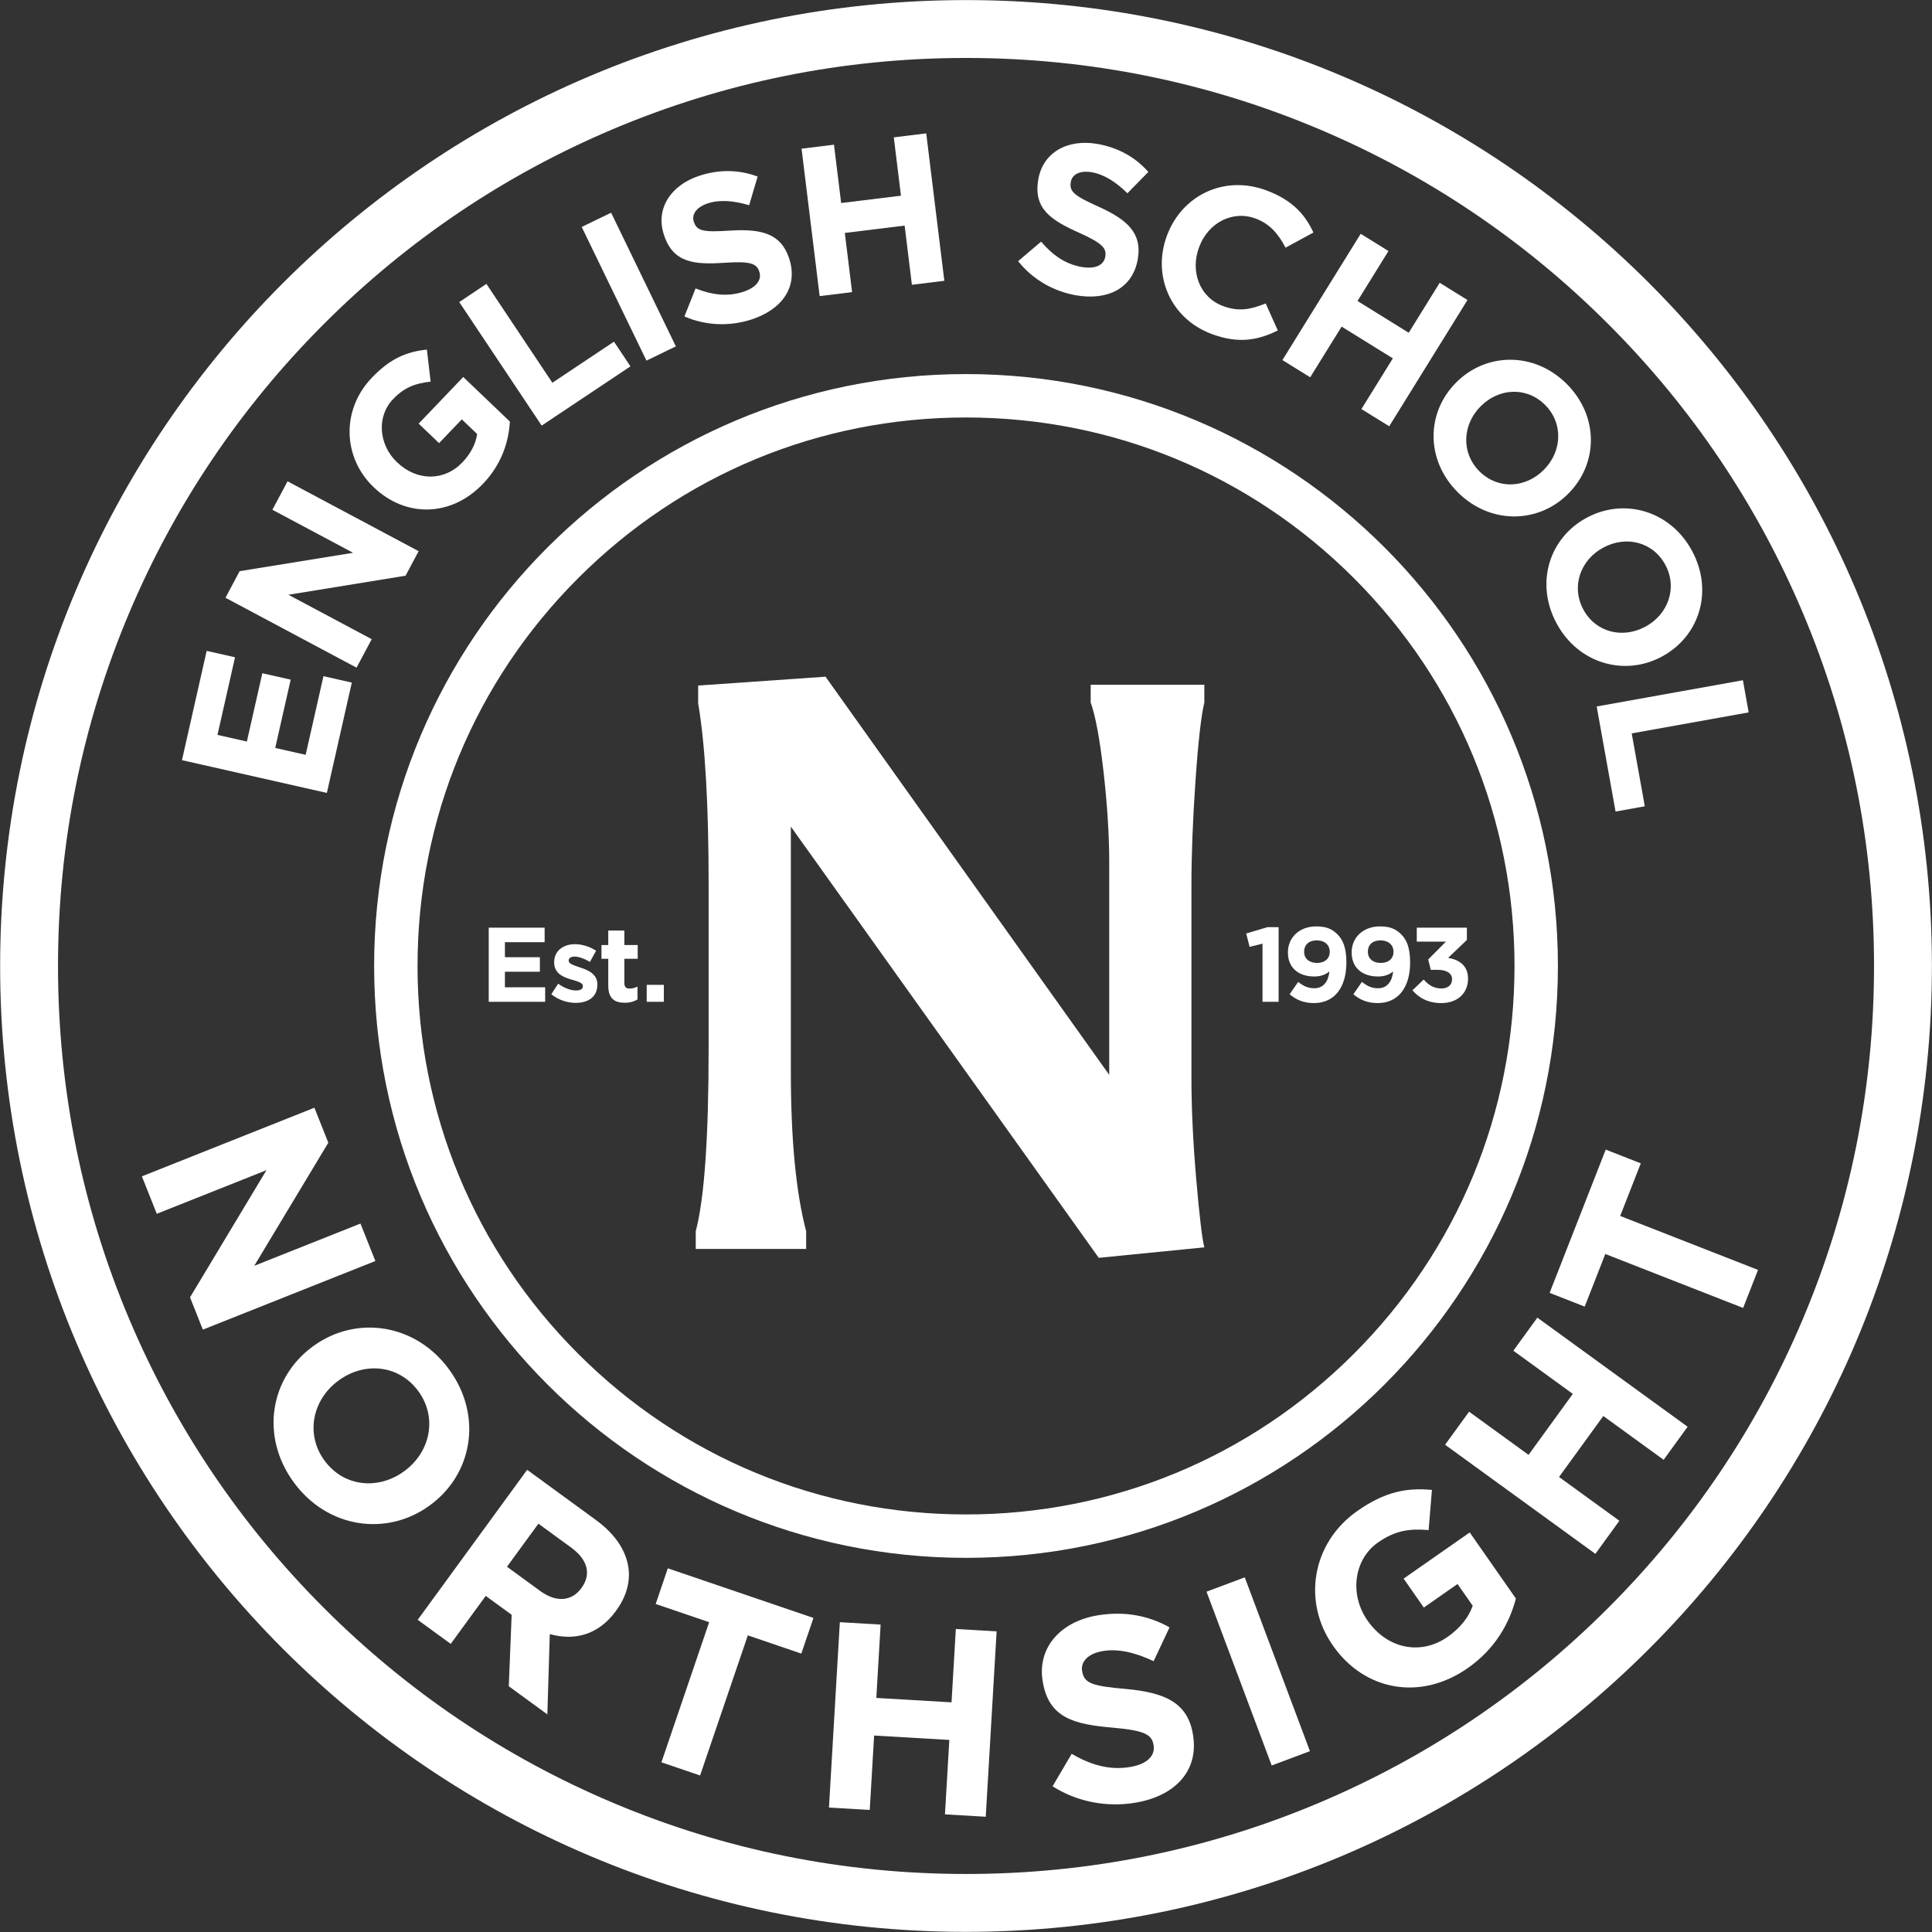 <?xml version="1.0" encoding="UTF-8" standalone="no"?>
<!DOCTYPE svg PUBLIC "-//W3C//DTD SVG 1.1//EN" "http://www.w3.org/Graphics/SVG/1.1/DTD/svg11.dtd">
<svg width="100%" height="100%" viewBox="0 0 1772 1772" version="1.1" xmlns="http://www.w3.org/2000/svg" xmlns:xlink="http://www.w3.org/1999/xlink" xml:space="preserve" xmlns:serif="http://www.serif.com/" style="fill-rule:evenodd;clip-rule:evenodd;stroke-linejoin:round;stroke-miterlimit:2;">
    <rect x="0" y="0" width="1772" height="1772" fill="#333333" stroke="none"/>
    <g transform="matrix(1,0,0,1,-7175.19,-868.111)">
        <g transform="matrix(4.167,0,0,4.167,5580.7,0)">
            <g transform="matrix(1,0,0,1,560.089,359.225)">
                <path d="M0,124.009L-24.305,124.009L-24.305,120.106C-22.415,113.01 -21.467,99.587 -21.467,79.834L-21.467,43.821C-21.467,26.199 -22.237,12.893 -23.773,3.904L-23.773,0.001L4.258,-1.951L66.706,85.689L66.706,39.03C66.706,32.999 66.29,26.346 65.464,19.072C64.635,11.799 63.689,6.684 62.625,3.726L62.625,-0.177L87.64,-0.177L87.64,3.726C86.93,6.684 86.279,12.45 85.688,21.024C85.095,29.6 84.801,37.257 84.801,43.998L84.801,86.221C84.801,93.081 85.156,100.591 85.866,108.752C86.575,116.912 87.166,121.88 87.64,123.655L64.399,125.96L-3.371,31.047L-3.371,84.979C-3.371,99.881 -2.248,111.59 0,120.106L0,124.009Z" style="fill:white;fill-rule:nonzero;"/>
            </g>
        </g>
        <g transform="matrix(4.167,0,0,4.167,5580.7,0)">
            <g transform="matrix(1,0,0,1,422.698,358.8)">
                <path d="M0,16.847L5.438,-7.21L11.68,-5.799L7.818,11.287L14.288,12.749L17.687,-2.286L23.929,-0.875L20.53,14.16L27.228,15.675L31.142,-1.639L37.384,-0.228L31.894,24.057L0,16.847Z" style="fill:white;fill-rule:nonzero;"/>
            </g>
        </g>
        <g transform="matrix(4.167,0,0,4.167,5580.7,0)">
            <g transform="matrix(1,0,0,1,432.274,329.649)">
                <path d="M0,10.254L3.12,4.401L28.09,0.354L10.327,-9.117L13.667,-15.381L42.517,0L39.638,5.399L13.849,9.592L32.189,19.37L28.85,25.635L0,10.254Z" style="fill:white;fill-rule:nonzero;"/>
            </g>
        </g>
        <g transform="matrix(4.167,0,0,4.167,5580.7,0)">
            <g transform="matrix(1,0,0,1,464.942,291.959)">
                <path d="M0,23.648L-0.068,23.584C-6.788,17.161 -7.29,6.667 -0.448,-0.492C3.619,-4.747 7.219,-6.216 11.669,-6.68L12.489,0.372C9.227,0.743 6.8,1.524 4.186,4.26C0.571,8.042 1.042,14.242 5.061,18.083L5.128,18.147C9.45,22.278 15.464,22.34 19.466,18.152C21.273,16.262 22.415,14.122 22.728,11.901L19.351,8.673L14.349,13.908L9.857,9.615L19.668,-0.65L29.934,9.161C29.67,13.561 28.163,18.517 24.032,22.839C16.997,30.201 6.99,30.328 0,23.648" style="fill:white;fill-rule:nonzero;"/>
            </g>
        </g>
        <g transform="matrix(4.167,0,0,4.167,5580.7,0)">
            <g transform="matrix(1,0,0,1,483.727,298.015)">
                <path d="M0,-23.202L5.982,-27.194L20.5,-5.439L34.059,-14.487L37.688,-9.048L18.147,3.992L0,-23.202Z" style="fill:white;fill-rule:nonzero;"/>
            </g>
        </g>
        <g transform="matrix(4.167,0,0,4.167,5580.7,0)">
            <g transform="matrix(0.9,-0.436,-0.436,-0.9,505.991,264.121)">
                <rect x="6.77" y="-29.484" width="7.19" height="32.69" style="fill:white;"/>
            </g>
        </g>
        <g transform="matrix(4.167,0,0,4.167,5580.7,0)">
            <g transform="matrix(1,0,0,1,533.294,247.732)">
                <path d="M0,30.247L2.454,24.086C6.007,25.477 9.417,25.983 12.967,24.819C15.764,23.903 17.087,22.241 16.491,20.421L16.461,20.332C15.895,18.601 14.539,18.062 8.909,18.432C2.126,18.885 -2.48,18.477 -4.501,12.307L-4.53,12.218C-6.377,6.581 -3.071,1.369 3.276,-0.711C7.804,-2.194 12.131,-2.038 16.111,-0.541L14.248,5.771C10.87,4.765 7.784,4.497 5.166,5.355C2.546,6.213 1.563,7.863 2.058,9.372L2.086,9.46C2.755,11.502 4.305,11.732 10.127,11.349C16.968,10.926 21.261,12.026 23.035,17.442L23.064,17.53C25.085,23.7 21.514,28.704 14.812,30.9C10.107,32.441 4.819,32.355 0,30.247" style="fill:white;fill-rule:nonzero;"/>
            </g>
        </g>
        <g transform="matrix(4.167,0,0,4.167,5580.7,0)">
            <g transform="matrix(1,0,0,1,559.074,270.134)">
                <path d="M0,-29.079L7.139,-29.955L8.716,-17.115L21.881,-18.731L20.304,-31.572L27.443,-32.449L31.427,0.001L24.288,0.877L22.689,-12.149L9.524,-10.533L11.123,2.494L3.984,3.37L0,-29.079Z" style="fill:white;fill-rule:nonzero;"/>
            </g>
        </g>
        <g transform="matrix(4.167,0,0,4.167,5580.7,0)">
            <g transform="matrix(1,0,0,1,606.743,247.589)">
                <path d="M0,18.222L5.056,13.93C7.541,16.826 10.315,18.869 13.997,19.507C16.896,20.009 18.844,19.161 19.171,17.274L19.187,17.182C19.498,15.387 18.552,14.276 13.407,11.963C7.205,9.183 3.328,6.663 4.435,0.267L4.451,0.175C5.462,-5.67 10.825,-8.723 17.406,-7.584C22.101,-6.772 25.849,-4.606 28.663,-1.417L24.057,3.284C21.546,0.811 18.946,-0.871 16.231,-1.341C13.516,-1.811 11.874,-0.816 11.604,0.749L11.587,0.841C11.221,2.958 12.482,3.888 17.804,6.278C24.044,9.112 27.319,12.096 26.348,17.71L26.332,17.803C25.225,24.199 19.725,26.945 12.776,25.742C7.898,24.897 3.268,22.343 0,18.222" style="fill:white;fill-rule:nonzero;"/>
            </g>
        </g>
        <g transform="matrix(4.167,0,0,4.167,5580.7,0)">
            <g transform="matrix(1,0,0,1,639.503,270.581)">
                <path d="M0,-10.398L0.033,-10.485C3.3,-19.188 12.536,-23.854 21.938,-20.323C27.711,-18.156 30.443,-14.935 32.235,-11.069L26.094,-7.736C24.537,-10.766 22.625,-12.981 19.563,-14.13C14.403,-16.067 9.077,-13.177 7.106,-7.929L7.074,-7.842C5.104,-2.594 7.091,3.142 12.339,5.112C15.838,6.425 18.506,5.831 21.732,4.547L24.393,10.485C19.979,12.671 15.693,13.456 9.789,11.24C0.78,7.858 -3.3,-1.608 0,-10.398" style="fill:white;fill-rule:nonzero;"/>
            </g>
        </g>
        <g transform="matrix(4.167,0,0,4.167,5580.7,0)">
            <g transform="matrix(1,0,0,1,682.144,302.156)">
                <path d="M0,-42.363L6.114,-38.572L-0.704,-27.575L10.572,-20.585L17.39,-31.583L23.504,-27.792L6.275,0L0.161,-3.79L7.077,-14.947L-4.198,-21.937L-11.115,-10.78L-17.229,-14.571L0,-42.363Z" style="fill:white;fill-rule:nonzero;"/>
            </g>
        </g>
        <g transform="matrix(4.167,0,0,4.167,5580.7,0)">
            <g transform="matrix(1,0,0,1,722.412,297.732)">
                <path d="M0,14.047L0.066,13.981C4.023,10.011 4.409,3.801 0.307,-0.287C-3.795,-4.376 -9.872,-3.97 -13.829,0L-13.895,0.066C-17.851,4.035 -18.237,10.245 -14.135,14.334C-10.033,18.423 -3.957,18.017 0,14.047M-19.286,-5.177L-19.22,-5.243C-12.659,-11.827 -2.09,-12.041 5.056,-4.919C12.201,2.203 12.02,12.64 5.458,19.223L5.392,19.29C-1.17,25.873 -11.738,26.088 -18.884,18.965C-26.029,11.843 -25.848,1.406 -19.286,-5.177" style="fill:white;fill-rule:nonzero;"/>
            </g>
        </g>
        <g transform="matrix(4.167,0,0,4.167,5580.7,0)">
            <g transform="matrix(1,0,0,1,744.737,328.83)">
                <path d="M0,17.467L0.083,17.423C5.024,14.779 7.204,8.951 4.472,3.844C1.739,-1.262 -4.191,-2.644 -9.133,0L-9.216,0.044C-14.158,2.688 -16.337,8.515 -13.605,13.622C-10.873,18.729 -4.942,20.111 0,17.467M-12.846,-6.543L-12.763,-6.587C-4.568,-10.971 5.604,-8.097 10.364,0.798C15.123,9.694 11.908,19.625 3.712,24.009L3.63,24.053C-4.565,28.438 -14.738,25.564 -19.497,16.668C-24.256,7.773 -21.041,-2.158 -12.846,-6.543" style="fill:white;fill-rule:nonzero;"/>
            </g>
        </g>
        <g transform="matrix(4.167,0,0,4.167,5580.7,0)">
            <g transform="matrix(1,0,0,1,766.271,386.957)">
                <path d="M0,-28.904L1.271,-21.824L-24.474,-17.201L-21.593,-1.156L-28.03,0L-32.182,-23.126L0,-28.904Z" style="fill:white;fill-rule:nonzero;"/>
            </g>
        </g>
        <g transform="matrix(4.167,0,0,4.167,5580.7,0)">
            <g transform="matrix(1,0,0,1,451.849,500.991)">
                <path d="M0,-48.844L3.064,-41.141L-13.239,-14.049L10.141,-23.349L13.42,-15.104L-24.551,0L-27.377,-7.107L-10.553,-35.097L-34.692,-25.495L-37.971,-33.74L0,-48.844Z" style="fill:white;fill-rule:nonzero;"/>
            </g>
        </g>
        <g transform="matrix(4.167,0,0,4.167,5580.7,0)">
            <g transform="matrix(1,0,0,1,471.552,512.141)">
                <path d="M0,20.054L0.094,19.986C5.758,15.863 7.454,8.273 3.192,2.42C-1.068,-3.431 -8.649,-4.123 -14.313,0L-14.407,0.07C-20.07,4.193 -21.766,11.783 -17.505,17.634C-13.244,23.487 -5.664,24.178 0,20.054M-20.034,-7.461L-19.939,-7.529C-10.547,-14.368 2.541,-12.559 9.963,-2.365C17.385,7.829 15.113,20.677 5.721,27.516L5.627,27.584C-3.765,34.422 -16.853,32.614 -24.275,22.419C-31.698,12.226 -29.425,-0.623 -20.034,-7.461" style="fill:white;fill-rule:nonzero;"/>
            </g>
        </g>
        <g transform="matrix(4.167,0,0,4.167,5580.7,0)">
            <g transform="matrix(1,0,0,1,501.597,558.977)">
                <path d="M0,-0.428C3.537,2.153 6.941,1.746 8.972,-1.036L9.041,-1.131C11.311,-4.243 10.312,-7.43 6.774,-10.011L-0.442,-15.276L-7.358,-5.795L0,-0.428ZM-2.922,-27.13L12.17,-16.119C16.368,-13.057 18.762,-9.504 19.349,-5.751C19.847,-2.571 18.944,0.747 16.673,3.859L16.605,3.954C12.717,9.283 7.396,10.533 2.063,9.027L1.526,26.702L-6.963,20.509L-6.331,4.783L-6.425,4.714L-12.038,0.619L-19.745,11.184L-27.008,5.885L-2.922,-27.13Z" style="fill:white;fill-rule:nonzero;"/>
            </g>
        </g>
        <g transform="matrix(4.167,0,0,4.167,5580.7,0)">
            <g transform="matrix(1,0,0,1,538.738,587.267)">
                <path d="M0,-21.881L-11.772,-25.892L-9.098,-33.739L22.957,-22.818L20.283,-14.971L8.511,-18.982L-1.996,11.858L-10.507,8.958L0,-21.881Z" style="fill:white;fill-rule:nonzero;"/>
            </g>
        </g>
        <g transform="matrix(4.167,0,0,4.167,5580.7,0)">
            <g transform="matrix(1,0,0,1,567.502,608.209)">
                <path d="M0,-42.825L8.976,-42.299L8.029,-26.153L24.583,-25.182L25.53,-41.328L34.507,-40.802L32.114,0L23.138,-0.526L24.098,-16.905L7.544,-17.876L6.583,-1.497L-2.393,-2.023L0,-42.825Z" style="fill:white;fill-rule:nonzero;"/>
            </g>
        </g>
        <g transform="matrix(4.167,0,0,4.167,5580.7,0)">
            <g transform="matrix(1,0,0,1,614.326,567.533)">
                <path d="M0,33.976L4.2,26.829C8.326,29.222 12.443,30.493 17.051,29.728C20.68,29.126 22.63,27.324 22.238,24.962L22.219,24.847C21.847,22.6 20.273,21.677 13.248,21.067C4.782,20.34 -0.833,18.963 -2.161,10.956L-2.18,10.841C-3.393,3.526 1.68,-2.288 9.917,-3.653C15.793,-4.628 21.11,-3.615 25.744,-1.01L22.244,6.436C18.262,4.551 14.5,3.636 11.102,4.2C7.703,4.763 6.175,6.615 6.5,8.573L6.519,8.688C6.958,11.338 8.83,11.915 16.096,12.545C24.628,13.321 29.724,15.494 30.889,22.521L30.908,22.636C32.236,30.643 26.875,36.149 18.177,37.591C12.072,38.604 5.555,37.495 0,33.976" style="fill:white;fill-rule:nonzero;"/>
            </g>
        </g>
        <g transform="matrix(4.167,0,0,4.167,5580.7,0)">
            <g transform="matrix(0.936,-0.351,-0.351,-0.936,642.77,563.785)">
                <rect x="6.891" y="-37.993" width="8.993" height="40.874" style="fill:white;"/>
            </g>
        </g>
        <g transform="matrix(4.167,0,0,4.167,5580.7,0)">
            <g transform="matrix(1,0,0,1,676.056,547.963)">
                <path d="M0,22.6L-0.067,22.504C-6.72,12.979 -4.75,-0.005 5.397,-7.093C11.429,-11.305 16.204,-12.218 21.771,-11.692L21.039,-2.848C16.95,-3.197 13.783,-2.837 9.906,-0.129C4.544,3.616 3.594,11.329 7.573,17.026L7.64,17.121C11.919,23.248 19.273,24.806 25.209,20.661C27.89,18.788 29.815,16.447 30.746,13.803L27.402,9.016L19.983,14.198L15.537,7.831L30.088,-2.332L40.251,12.22C38.844,17.547 35.777,23.25 29.65,27.53C19.215,34.818 6.92,32.508 0,22.6" style="fill:white;fill-rule:nonzero;"/>
            </g>
        </g>
        <g transform="matrix(4.167,0,0,4.167,5580.7,0)">
            <g transform="matrix(1,0,0,1,700.72,522.364)">
                <path d="M0,3.966L5.283,-3.311L18.373,6.19L28.114,-7.231L15.024,-16.732L20.307,-24.011L53.386,0.001L48.104,7.279L34.825,-2.36L25.083,11.061L38.362,20.699L33.08,27.977L0,3.966Z" style="fill:white;fill-rule:nonzero;"/>
            </g>
        </g>
        <g transform="matrix(4.167,0,0,4.167,5580.7,0)">
            <g transform="matrix(1,0,0,1,735.985,473.244)">
                <path d="M0,11.097L-4.534,22.678L-12.254,19.655L0.092,-11.878L7.812,-8.855L3.278,2.725L33.615,14.603L30.337,22.975L0,11.097Z" style="fill:white;fill-rule:nonzero;"/>
            </g>
        </g>
        <g transform="matrix(4.167,0,0,4.167,5580.7,0)">
            <g transform="matrix(1,0,0,1,490.218,428.834)">
                <path d="M0,-16.317L12.308,-16.317L12.308,-13.124L3.566,-13.124L3.566,-9.813L11.259,-9.813L11.259,-6.62L3.566,-6.62L3.566,-3.193L12.425,-3.193L12.425,0L0,0L0,-16.317Z" style="fill:white;fill-rule:nonzero;"/>
            </g>
        </g>
        <g transform="matrix(4.167,0,0,4.167,5580.7,0)">
            <g transform="matrix(1,0,0,1,503.991,418.042)">
                <path d="M0,9.137L1.515,6.806C2.867,7.785 4.289,8.298 5.455,8.298C6.48,8.298 6.947,7.925 6.947,7.366L6.947,7.319C6.947,6.55 5.734,6.294 4.359,5.874C2.611,5.361 0.629,4.545 0.629,2.121L0.629,2.074C0.629,-0.467 2.68,-1.889 5.198,-1.889C6.783,-1.889 8.508,-1.353 9.86,-0.443L8.508,2.004C7.273,1.282 6.037,0.839 5.128,0.839C4.266,0.839 3.823,1.212 3.823,1.701L3.823,1.748C3.823,2.447 5.012,2.774 6.364,3.24C8.112,3.823 10.14,4.661 10.14,6.947L10.14,6.993C10.14,9.767 8.066,11.026 5.361,11.026C3.613,11.026 1.655,10.443 0,9.137" style="fill:white;fill-rule:nonzero;"/>
            </g>
        </g>
        <g transform="matrix(4.167,0,0,4.167,5580.7,0)">
            <g transform="matrix(1,0,0,1,516.53,416.899)">
                <path d="M0,8.392L0,2.471L-1.492,2.471L-1.492,-0.559L0,-0.559L0,-3.753L3.544,-3.753L3.544,-0.559L6.481,-0.559L6.481,2.471L3.544,2.471L3.544,7.809C3.544,8.625 3.893,9.021 4.686,9.021C5.338,9.021 5.921,8.858 6.434,8.578L6.434,11.422C5.688,11.865 4.825,12.145 3.637,12.145C1.469,12.145 0,11.282 0,8.392" style="fill:white;fill-rule:nonzero;"/>
            </g>
        </g>
        <g transform="matrix(4.167,0,0,4.167,5580.7,0)">
            <g transform="matrix(1,0,0,1,0,12.048)">
                <rect x="524.989" y="413.056" width="3.776" height="3.73" style="fill:white;"/>
            </g>
        </g>
        <g transform="matrix(4.167,0,0,4.167,5580.7,0)">
            <g transform="matrix(1,0,0,1,660.534,425.198)">
                <path d="M0,-9.162L-2.844,-8.462L-3.59,-11.4L1.096,-12.798L3.544,-12.798L3.544,3.636L0,3.636L0,-9.162Z" style="fill:white;fill-rule:nonzero;"/>
            </g>
        </g>
        <g transform="matrix(4.167,0,0,4.167,5580.7,0)">
            <g transform="matrix(1,0,0,1,675.334,423.496)">
                <path d="M0,-5.641L0,-5.688C0,-7.133 -1.072,-8.182 -2.867,-8.182C-4.639,-8.182 -5.642,-7.156 -5.642,-5.711L-5.642,-5.664C-5.642,-4.219 -4.569,-3.217 -2.798,-3.217C-1.026,-3.217 0,-4.243 0,-5.641M-8.835,3.683L-6.947,0.955C-5.758,1.911 -4.756,2.354 -3.38,2.354C-1.375,2.354 -0.303,0.839 -0.07,-1.352C-0.862,-0.676 -1.958,-0.233 -3.38,-0.233C-6.923,-0.233 -9.208,-2.191 -9.208,-5.501L-9.208,-5.548C-9.208,-8.835 -6.667,-11.259 -2.984,-11.259C-0.793,-11.259 0.489,-10.723 1.725,-9.487C2.89,-8.322 3.66,-6.55 3.66,-3.334L3.66,-3.287C3.66,2.005 1.165,5.618 -3.473,5.618C-5.851,5.618 -7.459,4.825 -8.835,3.683" style="fill:white;fill-rule:nonzero;"/>
            </g>
        </g>
        <g transform="matrix(4.167,0,0,4.167,5580.7,0)">
            <g transform="matrix(1,0,0,1,689.364,423.496)">
                <path d="M0,-5.641L0,-5.688C0,-7.133 -1.073,-8.182 -2.867,-8.182C-4.639,-8.182 -5.642,-7.156 -5.642,-5.711L-5.642,-5.664C-5.642,-4.219 -4.569,-3.217 -2.798,-3.217C-1.026,-3.217 0,-4.243 0,-5.641M-8.835,3.683L-6.947,0.955C-5.758,1.911 -4.756,2.354 -3.38,2.354C-1.375,2.354 -0.303,0.839 -0.07,-1.352C-0.863,-0.676 -1.958,-0.233 -3.38,-0.233C-6.923,-0.233 -9.208,-2.191 -9.208,-5.501L-9.208,-5.548C-9.208,-8.835 -6.667,-11.259 -2.984,-11.259C-0.793,-11.259 0.489,-10.723 1.725,-9.487C2.89,-8.322 3.66,-6.55 3.66,-3.334L3.66,-3.287C3.66,2.005 1.165,5.618 -3.473,5.618C-5.851,5.618 -7.459,4.825 -8.835,3.683" style="fill:white;fill-rule:nonzero;"/>
            </g>
        </g>
        <g transform="matrix(4.167,0,0,4.167,5580.7,0)">
            <g transform="matrix(1,0,0,1,693.533,415.337)">
                <path d="M0,10.957L2.471,8.602C3.59,9.861 4.755,10.56 6.411,10.56C7.763,10.56 8.718,9.791 8.718,8.579L8.718,8.532C8.718,7.203 7.53,6.458 5.525,6.458L4.033,6.458L3.473,4.173L7.366,0.257L0.956,0.257L0.956,-2.82L11.982,-2.82L11.982,-0.116L7.856,3.824C10.07,4.197 12.238,5.362 12.238,8.392L12.238,8.44C12.238,11.516 10.001,13.777 6.364,13.777C3.427,13.777 1.398,12.611 0,10.957" style="fill:white;fill-rule:nonzero;"/>
            </g>
        </g>
        <g transform="matrix(4.167,0,0,4.167,5580.7,0)">
            <g transform="matrix(1,0,0,1,595.275,633.544)">
                <path d="M0,-425.197C-117.415,-425.197 -212.599,-330.013 -212.599,-212.599C-212.599,-95.184 -117.415,0 0,0C117.415,0 212.598,-95.184 212.598,-212.599C212.598,-330.013 117.415,-425.197 0,-425.197M0,-412.458C26.986,-412.458 53.159,-407.176 77.79,-396.758C101.588,-386.692 122.963,-372.28 141.322,-353.921C159.681,-335.562 174.093,-314.187 184.159,-290.389C194.577,-265.758 199.86,-239.585 199.86,-212.599C199.86,-185.612 194.577,-159.44 184.159,-134.808C174.093,-111.01 159.681,-89.635 141.322,-71.276C122.963,-52.917 101.588,-38.505 77.79,-28.44C53.159,-18.021 26.986,-12.739 0,-12.739C-26.987,-12.739 -53.159,-18.021 -77.791,-28.44C-101.588,-38.505 -122.964,-52.917 -141.322,-71.276C-159.681,-89.635 -174.094,-111.01 -184.159,-134.808C-194.577,-159.44 -199.86,-185.612 -199.86,-212.599C-199.86,-239.585 -194.577,-265.758 -184.159,-290.389C-174.094,-314.187 -159.681,-335.562 -141.322,-353.921C-122.964,-372.28 -101.588,-386.692 -77.791,-396.758C-53.159,-407.176 -26.987,-412.458 0,-412.458" style="fill:white;fill-rule:nonzero;"/>
            </g>
        </g>
        <g transform="matrix(4.167,0,0,4.167,5580.7,0)">
            <g transform="matrix(1,0,0,1,595.275,551.224)">
                <path d="M0,-260.559C-71.952,-260.559 -130.28,-202.231 -130.28,-130.279C-130.28,-58.328 -71.952,0 0,0C71.951,0 130.28,-58.328 130.28,-130.279C130.28,-202.231 71.951,-260.559 0,-260.559M0,-251.005C32.247,-251.005 62.564,-238.447 85.366,-215.645C108.168,-192.843 120.726,-162.526 120.726,-130.279C120.726,-98.032 108.168,-67.715 85.366,-44.913C62.564,-22.111 32.247,-9.554 0,-9.554C-32.247,-9.554 -62.564,-22.111 -85.366,-44.913C-108.168,-67.715 -120.726,-98.032 -120.726,-130.279C-120.726,-162.526 -108.168,-192.843 -85.366,-215.645C-62.564,-238.447 -32.247,-251.005 0,-251.005" style="fill:white;fill-rule:nonzero;"/>
            </g>
        </g>
    </g>
</svg>
